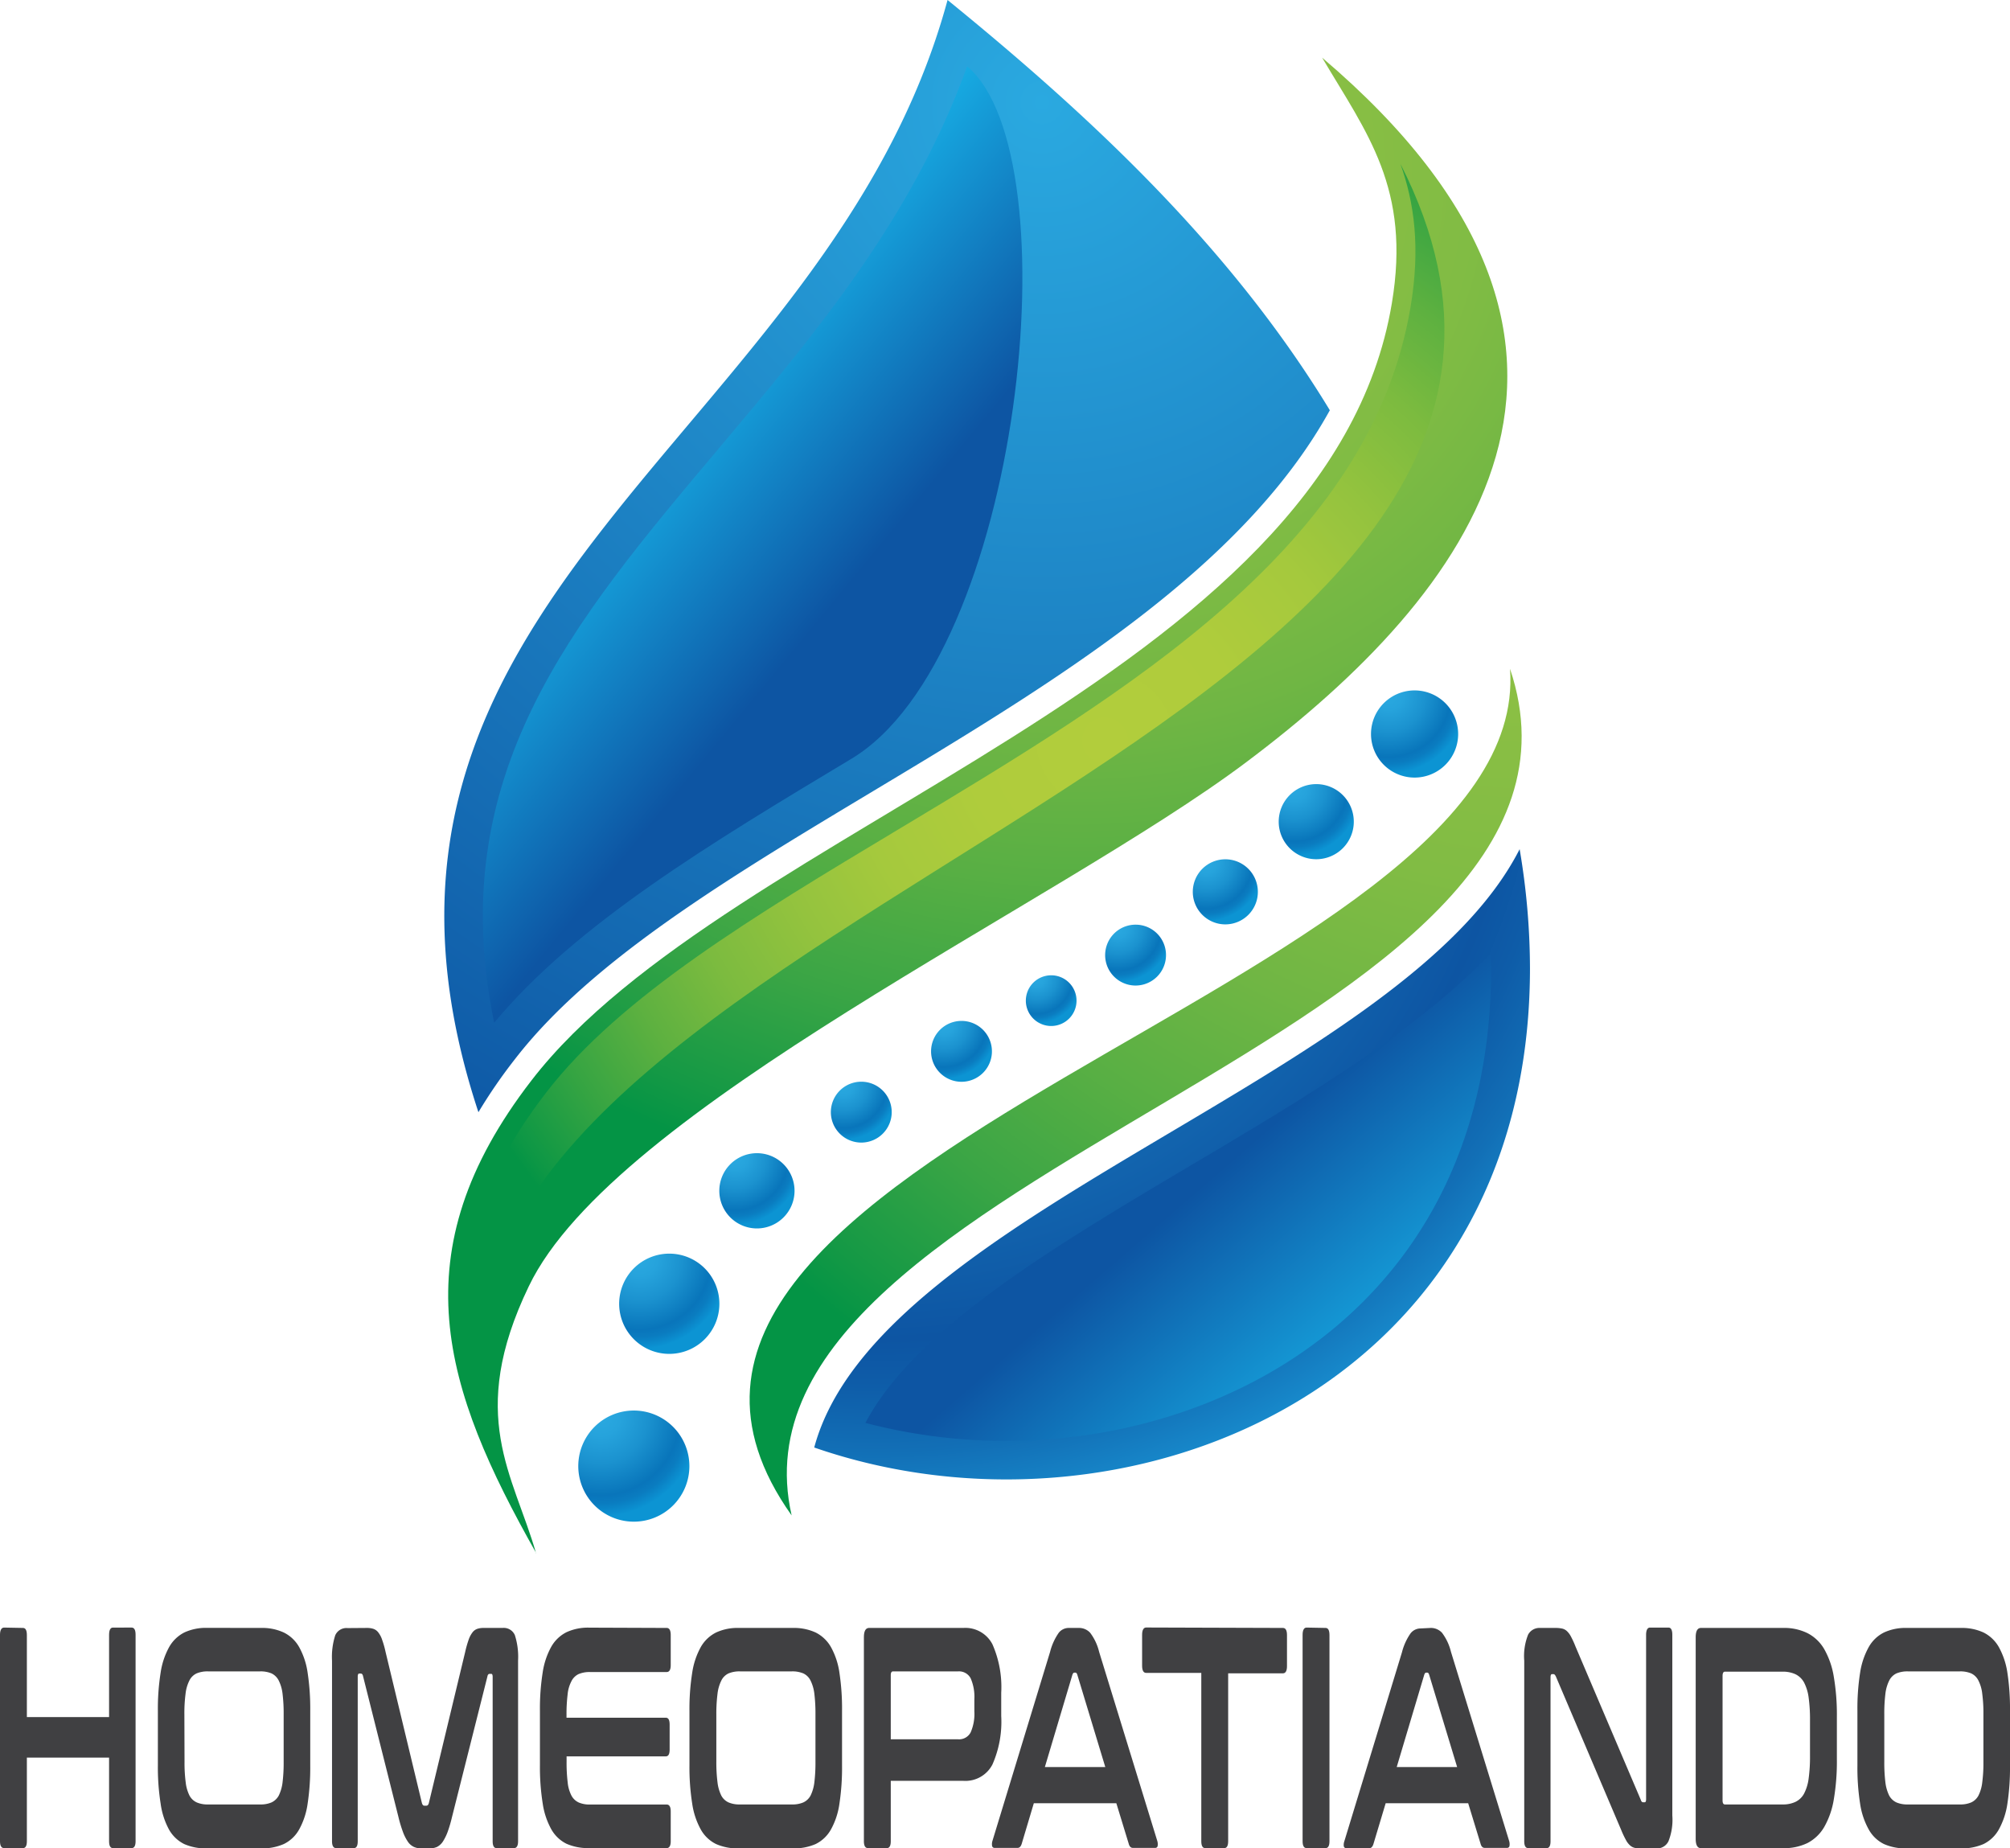 <svg xmlns="http://www.w3.org/2000/svg" xmlns:xlink="http://www.w3.org/1999/xlink" viewBox="0 0 276.78 254.44"><defs><style>.cls-1{isolation:isolate;}.cls-10,.cls-11,.cls-12,.cls-13,.cls-14,.cls-15,.cls-16,.cls-17,.cls-18,.cls-2,.cls-3,.cls-4,.cls-5,.cls-6,.cls-7,.cls-8,.cls-9{fill-rule:evenodd;}.cls-2{fill:url(#radial-gradient);}.cls-3,.cls-5,.cls-7{mix-blend-mode:lighten;}.cls-3{fill:url(#linear-gradient);}.cls-4{fill:url(#radial-gradient-2);}.cls-5{fill:url(#linear-gradient-2);}.cls-6{fill:url(#radial-gradient-3);}.cls-7{fill:url(#radial-gradient-4);}.cls-8{fill:url(#radial-gradient-5);}.cls-9{fill:url(#radial-gradient-6);}.cls-10{fill:url(#radial-gradient-7);}.cls-11{fill:url(#radial-gradient-8);}.cls-12{fill:url(#radial-gradient-9);}.cls-13{fill:url(#radial-gradient-10);}.cls-14{fill:url(#radial-gradient-11);}.cls-15{fill:url(#radial-gradient-12);}.cls-16{fill:url(#radial-gradient-13);}.cls-17{fill:url(#radial-gradient-14);}.cls-18{fill:url(#radial-gradient-15);}.cls-19{fill:#404042;}</style><radialGradient id="radial-gradient" cx="126.53" cy="103.24" r="118.27" gradientUnits="userSpaceOnUse"><stop offset="0" stop-color="#2aa9e0"/><stop offset="0.75" stop-color="#0d55a3"/><stop offset="0.8" stop-color="#0e5ca8"/><stop offset="0.88" stop-color="#126fb6"/><stop offset="0.97" stop-color="#188dce"/><stop offset="1" stop-color="#1b9bd8"/></radialGradient><linearGradient id="linear-gradient" x1="193.04" y1="199.91" x2="169.36" y2="172.49" gradientUnits="userSpaceOnUse"><stop offset="0" stop-color="#17ade4"/><stop offset="1" stop-color="#0d55a3"/></linearGradient><radialGradient id="radial-gradient-2" cx="149.37" cy="21.62" r="168.9" gradientUnits="userSpaceOnUse"><stop offset="0" stop-color="#2aa9e0"/><stop offset="1" stop-color="#0d55a3"/></radialGradient><linearGradient id="linear-gradient-2" x1="92.77" y1="71.18" x2="118.93" y2="92.73" xlink:href="#linear-gradient"/><radialGradient id="radial-gradient-3" cx="154.26" cy="30.94" r="143.77" gradientUnits="userSpaceOnUse"><stop offset="0" stop-color="#8ec044"/><stop offset="0.21" stop-color="#8bbf44"/><stop offset="0.38" stop-color="#81bc44"/><stop offset="0.53" stop-color="#70b644"/><stop offset="0.68" stop-color="#58af44"/><stop offset="0.82" stop-color="#3aa545"/><stop offset="0.95" stop-color="#159945"/><stop offset="1" stop-color="#049445"/></radialGradient><radialGradient id="radial-gradient-4" cx="158.03" cy="109.45" r="99.41" gradientUnits="userSpaceOnUse"><stop offset="0" stop-color="#b2cd3c"/><stop offset="0.19" stop-color="#afcc3c"/><stop offset="0.35" stop-color="#a5c93d"/><stop offset="0.48" stop-color="#94c33e"/><stop offset="0.62" stop-color="#7cbb3f"/><stop offset="0.74" stop-color="#5eb140"/><stop offset="0.86" stop-color="#38a542"/><stop offset="0.98" stop-color="#0d9745"/><stop offset="1" stop-color="#049445"/></radialGradient><radialGradient id="radial-gradient-5" cx="215.47" cy="71.75" r="150.1" xlink:href="#radial-gradient-3"/><radialGradient id="radial-gradient-6" cx="159.75" cy="135.16" r="7.6" gradientUnits="userSpaceOnUse"><stop offset="0" stop-color="#2aa9e0"/><stop offset="0.2" stop-color="#26a3dc"/><stop offset="0.47" stop-color="#1b92cf"/><stop offset="0.78" stop-color="#0976bb"/><stop offset="0.79" stop-color="#0975bb"/><stop offset="0.87" stop-color="#0a7cc0"/><stop offset="0.97" stop-color="#0b8ecf"/><stop offset="1" stop-color="#0c94d3"/></radialGradient><radialGradient id="radial-gradient-7" cx="88.58" cy="202.44" r="13.87" xlink:href="#radial-gradient-6"/><radialGradient id="radial-gradient-8" cx="93.92" cy="180.73" r="12.5" xlink:href="#radial-gradient-6"/><radialGradient id="radial-gradient-9" cx="197.02" cy="103.11" r="10.94" xlink:href="#radial-gradient-6"/><radialGradient id="radial-gradient-10" cx="107.02" cy="166.77" r="9.38" xlink:href="#radial-gradient-6"/><radialGradient id="radial-gradient-11" cx="184.03" cy="115.96" r="9.38" xlink:href="#radial-gradient-6"/><radialGradient id="radial-gradient-12" cx="121.98" cy="156.84" r="7.6" xlink:href="#radial-gradient-6"/><radialGradient id="radial-gradient-13" cx="135.77" cy="148.46" r="7.59" xlink:href="#radial-gradient-6"/><radialGradient id="radial-gradient-14" cx="171.93" cy="126.24" r="8.11" xlink:href="#radial-gradient-6"/><radialGradient id="radial-gradient-15" cx="148.55" cy="142.12" r="6.33" xlink:href="#radial-gradient-6"/></defs><g class="cls-1"><g id="Colores"><g id="Gota"><path class="cls-2" d="M215.14,124.45a98.35,98.35,0,0,1,1.42,16.35c0,58.64-56.3,80.66-98.56,66,8.69-32.33,81.06-50.76,97.14-82.38Z" transform="translate(-5.88 -7.52)"/><path class="cls-3" d="M144.43,205.89a76.16,76.16,0,0,1-19.38-2.48c6.81-12.91,26.07-24.33,44.76-35.42,15.28-9.06,30.95-18.35,41.4-29.26,0,.69,0,1.38,0,2.07C211.23,185.52,176.6,205.89,144.43,205.89Z" transform="translate(-5.88 -7.52)"/><path class="cls-4" d="M136.36,7.52C156.25,23.7,175.43,41.65,189,64c-21.72,39.37-88.48,58.57-112.24,89.37a71.26,71.26,0,0,0-5,7.27C48.22,89.41,119.93,68.1,136.36,7.52Z" transform="translate(-5.88 -7.52)"/><path class="cls-5" d="M73.93,148.32c-7-34,10.66-55,30.8-78.91,13.19-15.65,26.77-31.77,34.33-52.76C153.73,29,146.51,98,123.09,112,103.64,123.68,85.22,134.74,73.93,148.32Z" transform="translate(-5.88 -7.52)"/><path class="cls-6" d="M79.69,221.34c-3.1-10.82-9.57-18.91-1-36.72,11.69-24.46,72.63-52.52,98.79-72.16,30.66-23,57.54-57,10.46-97,6.15,10.4,12.25,18,9.6,33.81-8.67,51.88-91.42,71.9-118.48,107-18.3,23.71-12.13,42.45.67,65.09Z" transform="translate(-5.88 -7.52)"/><path class="cls-7" d="M71.93,197.48c-3.69-13.35-1.7-25.49,9.2-39.6,10.2-13.22,28.74-24.35,48.38-36.13,32-19.21,65.11-39.07,70.61-72,1.36-8.13.52-14.31-1.4-19.67C238.77,108.57,67.09,132.07,71.93,197.48Z" transform="translate(-5.88 -7.52)"/><path class="cls-8" d="M114.89,216.15C104,168.23,231,150.6,213.81,99.59c3.3,44.4-134.17,66.94-98.92,116.56Z" transform="translate(-5.88 -7.52)"/></g><g id="Chochos"><path class="cls-9" d="M166.44,139a4.19,4.19,0,1,1-4.18-4.18A4.18,4.18,0,0,1,166.44,139Z" transform="translate(-5.88 -7.52)"/><path class="cls-10" d="M100.81,209.36a7.65,7.65,0,1,1-7.65-7.65A7.66,7.66,0,0,1,100.81,209.36Z" transform="translate(-5.88 -7.52)"/><path class="cls-11" d="M104.94,187a6.9,6.9,0,1,1-6.9-6.89A6.9,6.9,0,0,1,104.94,187Z" transform="translate(-5.88 -7.52)"/><path class="cls-12" d="M206.67,108.57a6,6,0,1,1-6-6A6,6,0,0,1,206.67,108.57Z" transform="translate(-5.88 -7.52)"/><path class="cls-13" d="M115.29,171.46a5.18,5.18,0,1,1-5.17-5.18A5.18,5.18,0,0,1,115.29,171.46Z" transform="translate(-5.88 -7.52)"/><path class="cls-14" d="M192.3,120.64a5.17,5.17,0,1,1-5.17-5.17A5.17,5.17,0,0,1,192.3,120.64Z" transform="translate(-5.88 -7.52)"/><path class="cls-15" d="M128.67,160.63a4.19,4.19,0,1,1-4.19-4.19A4.19,4.19,0,0,1,128.67,160.63Z" transform="translate(-5.88 -7.52)"/><path class="cls-16" d="M142.47,152.26a4.19,4.19,0,1,1-4.19-4.19A4.19,4.19,0,0,1,142.47,152.26Z" transform="translate(-5.88 -7.52)"/><path class="cls-17" d="M179.09,130.29a4.48,4.48,0,1,1-4.47-4.47A4.48,4.48,0,0,1,179.09,130.29Z" transform="translate(-5.88 -7.52)"/><path class="cls-18" d="M154.12,145.28a3.49,3.49,0,1,1-3.48-3.49A3.49,3.49,0,0,1,154.12,145.28Z" transform="translate(-5.88 -7.52)"/></g><g id="homeopatiando"><path class="cls-19" d="M9.05,231.64c.35,0,.53.32.53,1v11.27H20.9V232.59c0-.63.17-1,.53-1H24c.37,0,.55.32.55,1V261c0,.63-.18.95-.55.95H21.43c-.36,0-.53-.32-.53-.95V249.49H9.58V261c0,.63-.18.95-.53.95H6.44c-.37,0-.56-.32-.56-.95V232.59c0-.63.19-1,.56-1Z" transform="translate(-5.88 -7.52)"/><path class="cls-19" d="M41.83,231.64a7.07,7.07,0,0,1,3.13.63,4.92,4.92,0,0,1,2.11,2,10.23,10.23,0,0,1,1.17,3.53,33,33,0,0,1,.36,5.29v7.45a33.14,33.14,0,0,1-.36,5.3,10.2,10.2,0,0,1-1.17,3.55,4.83,4.83,0,0,1-2.11,2,7.37,7.37,0,0,1-3.13.6H34.36a7.36,7.36,0,0,1-3.12-.6,4.9,4.9,0,0,1-2.09-2A10.41,10.41,0,0,1,28,255.83a31.79,31.79,0,0,1-.38-5.3v-7.45a31.66,31.66,0,0,1,.38-5.29,10.44,10.44,0,0,1,1.18-3.53,5,5,0,0,1,2.09-2,7.06,7.06,0,0,1,3.12-.63ZM31.29,250.05a20.58,20.58,0,0,0,.16,2.84,5.42,5.42,0,0,0,.52,1.82,2.14,2.14,0,0,0,1,.95,3.72,3.72,0,0,0,1.56.28h7.18a3.72,3.72,0,0,0,1.56-.28,2.19,2.19,0,0,0,1-.95,5.66,5.66,0,0,0,.52-1.82,22.51,22.51,0,0,0,.15-2.84v-6.5a22.34,22.34,0,0,0-.15-2.83,5.51,5.51,0,0,0-.52-1.82,2.16,2.16,0,0,0-1-1,3.89,3.89,0,0,0-1.56-.28H34.51a3.89,3.89,0,0,0-1.56.28,2.11,2.11,0,0,0-1,1,5.28,5.28,0,0,0-.52,1.82,20.42,20.42,0,0,0-.16,2.83Z" transform="translate(-5.88 -7.52)"/><path class="cls-19" d="M56.39,231.64a2.84,2.84,0,0,1,.92.13,1.45,1.45,0,0,1,.67.5,3.32,3.32,0,0,1,.52,1,12.84,12.84,0,0,1,.47,1.66l5,20.79c.07.26.18.39.34.39h.29c.16,0,.28-.13.34-.39l5-20.79a14.69,14.69,0,0,1,.47-1.66,3.56,3.56,0,0,1,.52-1,1.42,1.42,0,0,1,.66-.5,2.73,2.73,0,0,1,.91-.13h2.59a1.66,1.66,0,0,1,1.69,1,9.77,9.77,0,0,1,.44,3.49V261c0,.63-.19.95-.56.95H74.25c-.35,0-.53-.32-.53-.95V238.4c0-.29-.06-.44-.19-.44h-.22c-.16,0-.27.12-.31.35l-4.89,19.41a17.86,17.86,0,0,1-.59,2,6.76,6.76,0,0,1-.65,1.32,2.14,2.14,0,0,1-.8.74,2.46,2.46,0,0,1-1,.21H63.86a2.4,2.4,0,0,1-1-.21A2.07,2.07,0,0,1,62,261a6.24,6.24,0,0,1-.65-1.32,17.68,17.68,0,0,1-.6-2l-4.88-19.41c-.05-.23-.15-.35-.32-.35h-.21c-.13,0-.2.15-.2.44V261c0,.63-.17.95-.53.95H52.16c-.37,0-.56-.32-.56-.95V236.15a9.77,9.77,0,0,1,.44-3.49,1.68,1.68,0,0,1,1.71-1Z" transform="translate(-5.88 -7.52)"/><path class="cls-19" d="M97.68,231.64c.37,0,.56.32.56,1v4.12c0,.63-.19.95-.56.95H87.12a3.89,3.89,0,0,0-1.56.28,2.13,2.13,0,0,0-1,1,4.87,4.87,0,0,0-.52,1.82,22.34,22.34,0,0,0-.15,2.83V244H97.56c.36,0,.53.31.53.95v3.42c0,.64-.17.95-.53.95H83.9v.74a22.51,22.51,0,0,0,.15,2.84,5,5,0,0,0,.52,1.82,2.16,2.16,0,0,0,1,.95,3.72,3.72,0,0,0,1.56.28H97.68c.37,0,.56.32.56.95V261c0,.63-.19.95-.56.95H87a7.36,7.36,0,0,1-3.12-.6,4.9,4.9,0,0,1-2.09-2,10.41,10.41,0,0,1-1.18-3.55,31.79,31.79,0,0,1-.38-5.3v-7.45a31.66,31.66,0,0,1,.38-5.29,10.44,10.44,0,0,1,1.18-3.53,5,5,0,0,1,2.09-2,7.06,7.06,0,0,1,3.12-.63Z" transform="translate(-5.88 -7.52)"/><path class="cls-19" d="M115.06,231.64a7.15,7.15,0,0,1,3.14.63,5,5,0,0,1,2.1,2,10.23,10.23,0,0,1,1.17,3.53,33,33,0,0,1,.36,5.29v7.45a33.14,33.14,0,0,1-.36,5.3,10.2,10.2,0,0,1-1.17,3.55,4.87,4.87,0,0,1-2.1,2,7.45,7.45,0,0,1-3.14.6h-7.47a7.28,7.28,0,0,1-3.11-.6,4.87,4.87,0,0,1-2.1-2,10.41,10.41,0,0,1-1.18-3.55,31.79,31.79,0,0,1-.38-5.3v-7.45a31.66,31.66,0,0,1,.38-5.29,10.44,10.44,0,0,1,1.18-3.53,5,5,0,0,1,2.1-2,7,7,0,0,1,3.11-.63Zm-10.54,18.41a22.29,22.29,0,0,0,.16,2.84,5.66,5.66,0,0,0,.52,1.82,2.14,2.14,0,0,0,1,.95,3.72,3.72,0,0,0,1.56.28h7.18a3.72,3.72,0,0,0,1.56-.28,2.14,2.14,0,0,0,1-.95,5.66,5.66,0,0,0,.52-1.82,22.51,22.51,0,0,0,.15-2.84v-6.5a22.34,22.34,0,0,0-.15-2.83,5.51,5.51,0,0,0-.52-1.82,2.11,2.11,0,0,0-1-1,3.89,3.89,0,0,0-1.56-.28h-7.18a3.89,3.89,0,0,0-1.56.28,2.11,2.11,0,0,0-1,1,5.51,5.51,0,0,0-.52,1.82,22.12,22.12,0,0,0-.16,2.83Z" transform="translate(-5.88 -7.52)"/><path class="cls-19" d="M138.54,231.64a4.19,4.19,0,0,1,4,2.25,14.61,14.61,0,0,1,1.21,6.67v3.21a14.58,14.58,0,0,1-1.21,6.67,4.19,4.19,0,0,1-4,2.25h-10V261c0,.63-.18.95-.53.95h-2.61c-.37,0-.56-.32-.56-.95V232.94c0-.87.24-1.3.73-1.3Zm-10,15.33h9.26a1.8,1.8,0,0,0,1.74-.95,6.35,6.35,0,0,0,.51-2.9v-1.65a6.38,6.38,0,0,0-.51-2.9,1.82,1.82,0,0,0-1.74-.95h-8.95c-.2,0-.31.17-.31.52Z" transform="translate(-5.88 -7.52)"/><path class="cls-19" d="M154.45,231.64a2.07,2.07,0,0,1,1.55.67,7.15,7.15,0,0,1,1.23,2.62l8,26a1.52,1.52,0,0,1,.06.71.32.32,0,0,1-.35.28h-3.07c-.27,0-.46-.19-.56-.56l-1.71-5.59H148.24l-1.67,5.59c-.12.37-.3.56-.56.56h-3.14a.34.34,0,0,1-.38-.28,1.52,1.52,0,0,1,.06-.71l7.93-26a8,8,0,0,1,1.19-2.62,1.74,1.74,0,0,1,1.35-.67Zm-4.69,19.15h8.32l-3.85-12.7q-.09-.3-.27-.3h-.14q-.16,0-.27.3Z" transform="translate(-5.88 -7.52)"/><path class="cls-19" d="M182.54,231.64c.37,0,.56.32.56,1v4.25c0,.66-.19,1-.56,1H175V261c0,.63-.18.95-.53.95h-2.64c-.35,0-.53-.32-.53-.95V237.83h-7.59c-.37,0-.56-.33-.56-1v-4.25c0-.63.19-1,.56-1Z" transform="translate(-5.88 -7.52)"/><path class="cls-19" d="M188.42,231.64c.35,0,.53.32.53,1V261c0,.63-.18.95-.53.95H185.8c-.37,0-.55-.32-.55-.95V232.59c0-.63.18-1,.55-1Z" transform="translate(-5.88 -7.52)"/><path class="cls-19" d="M202.9,231.64a2.07,2.07,0,0,1,1.55.67,7.15,7.15,0,0,1,1.23,2.62l8,26a1.52,1.52,0,0,1,.06.71.32.32,0,0,1-.35.28h-3.07c-.27,0-.46-.19-.56-.56l-1.71-5.59H196.69L195,261.4c-.12.37-.3.56-.56.56h-3.14a.34.34,0,0,1-.38-.28A1.52,1.52,0,0,1,191,261l7.93-26a8,8,0,0,1,1.19-2.62,1.76,1.76,0,0,1,1.35-.67Zm-4.69,19.15h8.32l-3.85-12.7c-.06-.2-.15-.3-.26-.3h-.15q-.17,0-.27.3Z" transform="translate(-5.88 -7.52)"/><path class="cls-19" d="M220,231.64a4.38,4.38,0,0,1,1,.09,1.39,1.39,0,0,1,.67.37,2.8,2.8,0,0,1,.56.78,12.68,12.68,0,0,1,.6,1.32l9,21.13c.06.21.17.31.31.31h.22c.13,0,.19-.15.19-.43V232.59c0-.63.18-1,.54-1h2.53c.36,0,.54.32.54,1v24.87a8,8,0,0,1-.54,3.57A1.76,1.76,0,0,1,234,262h-2.08a4.8,4.8,0,0,1-.93-.08,1.51,1.51,0,0,1-.66-.35,2.68,2.68,0,0,1-.57-.76,13,13,0,0,1-.64-1.36l-9-21.14c-.1-.2-.2-.31-.32-.31h-.21c-.13,0-.2.15-.2.44V261c0,.63-.17.95-.53.95h-2.54c-.37,0-.55-.32-.55-.95V236.15a8,8,0,0,1,.53-3.58,1.76,1.76,0,0,1,1.64-.93Z" transform="translate(-5.88 -7.52)"/><path class="cls-19" d="M251.42,231.64a7.25,7.25,0,0,1,3.36.72,5.64,5.64,0,0,1,2.3,2.2,11.32,11.32,0,0,1,1.32,3.82,31.09,31.09,0,0,1,.42,5.48v5.89a31.17,31.17,0,0,1-.42,5.48,11.34,11.34,0,0,1-1.32,3.81,5.73,5.73,0,0,1-2.3,2.21,7.38,7.38,0,0,1-3.36.71H240.11c-.49,0-.73-.43-.73-1.3V232.94c0-.87.24-1.3.73-1.3Zm-8.34,23.74c0,.37.11.56.32.56h7.93a4,4,0,0,0,1.78-.35,2.65,2.65,0,0,0,1.18-1.12,6.16,6.16,0,0,0,.64-2.08,22.21,22.21,0,0,0,.19-3.21v-4.76a22.31,22.31,0,0,0-.19-3.21,6.23,6.23,0,0,0-.64-2.08,2.7,2.7,0,0,0-1.18-1.12,4.12,4.12,0,0,0-1.78-.35H243.4c-.21,0-.32.2-.32.61Z" transform="translate(-5.88 -7.52)"/><path class="cls-19" d="M275.89,231.64a7.1,7.1,0,0,1,3.13.63,5,5,0,0,1,2.1,2,10.44,10.44,0,0,1,1.18,3.53,33,33,0,0,1,.36,5.29v7.45a33.14,33.14,0,0,1-.36,5.3,10.41,10.41,0,0,1-1.18,3.55,4.87,4.87,0,0,1-2.1,2,7.41,7.41,0,0,1-3.13.6h-7.47a7.3,7.3,0,0,1-3.12-.6,4.84,4.84,0,0,1-2.09-2,10.4,10.4,0,0,1-1.19-3.55,31.9,31.9,0,0,1-.37-5.3v-7.45a31.77,31.77,0,0,1,.37-5.29,10.43,10.43,0,0,1,1.19-3.53,4.93,4.93,0,0,1,2.09-2,7,7,0,0,1,3.12-.63Zm-10.54,18.41a22.51,22.51,0,0,0,.15,2.84,5.66,5.66,0,0,0,.52,1.82,2.19,2.19,0,0,0,1,.95,3.75,3.75,0,0,0,1.56.28h7.18a3.72,3.72,0,0,0,1.56-.28,2.14,2.14,0,0,0,1-.95,5.42,5.42,0,0,0,.52-1.82,20.58,20.58,0,0,0,.16-2.84v-6.5a20.42,20.42,0,0,0-.16-2.83,5.28,5.28,0,0,0-.52-1.82,2.11,2.11,0,0,0-1-1,3.89,3.89,0,0,0-1.56-.28h-7.18a3.92,3.92,0,0,0-1.56.28,2.16,2.16,0,0,0-1,1,5.51,5.51,0,0,0-.52,1.82,22.34,22.34,0,0,0-.15,2.83Z" transform="translate(-5.88 -7.52)"/></g></g></g></svg>